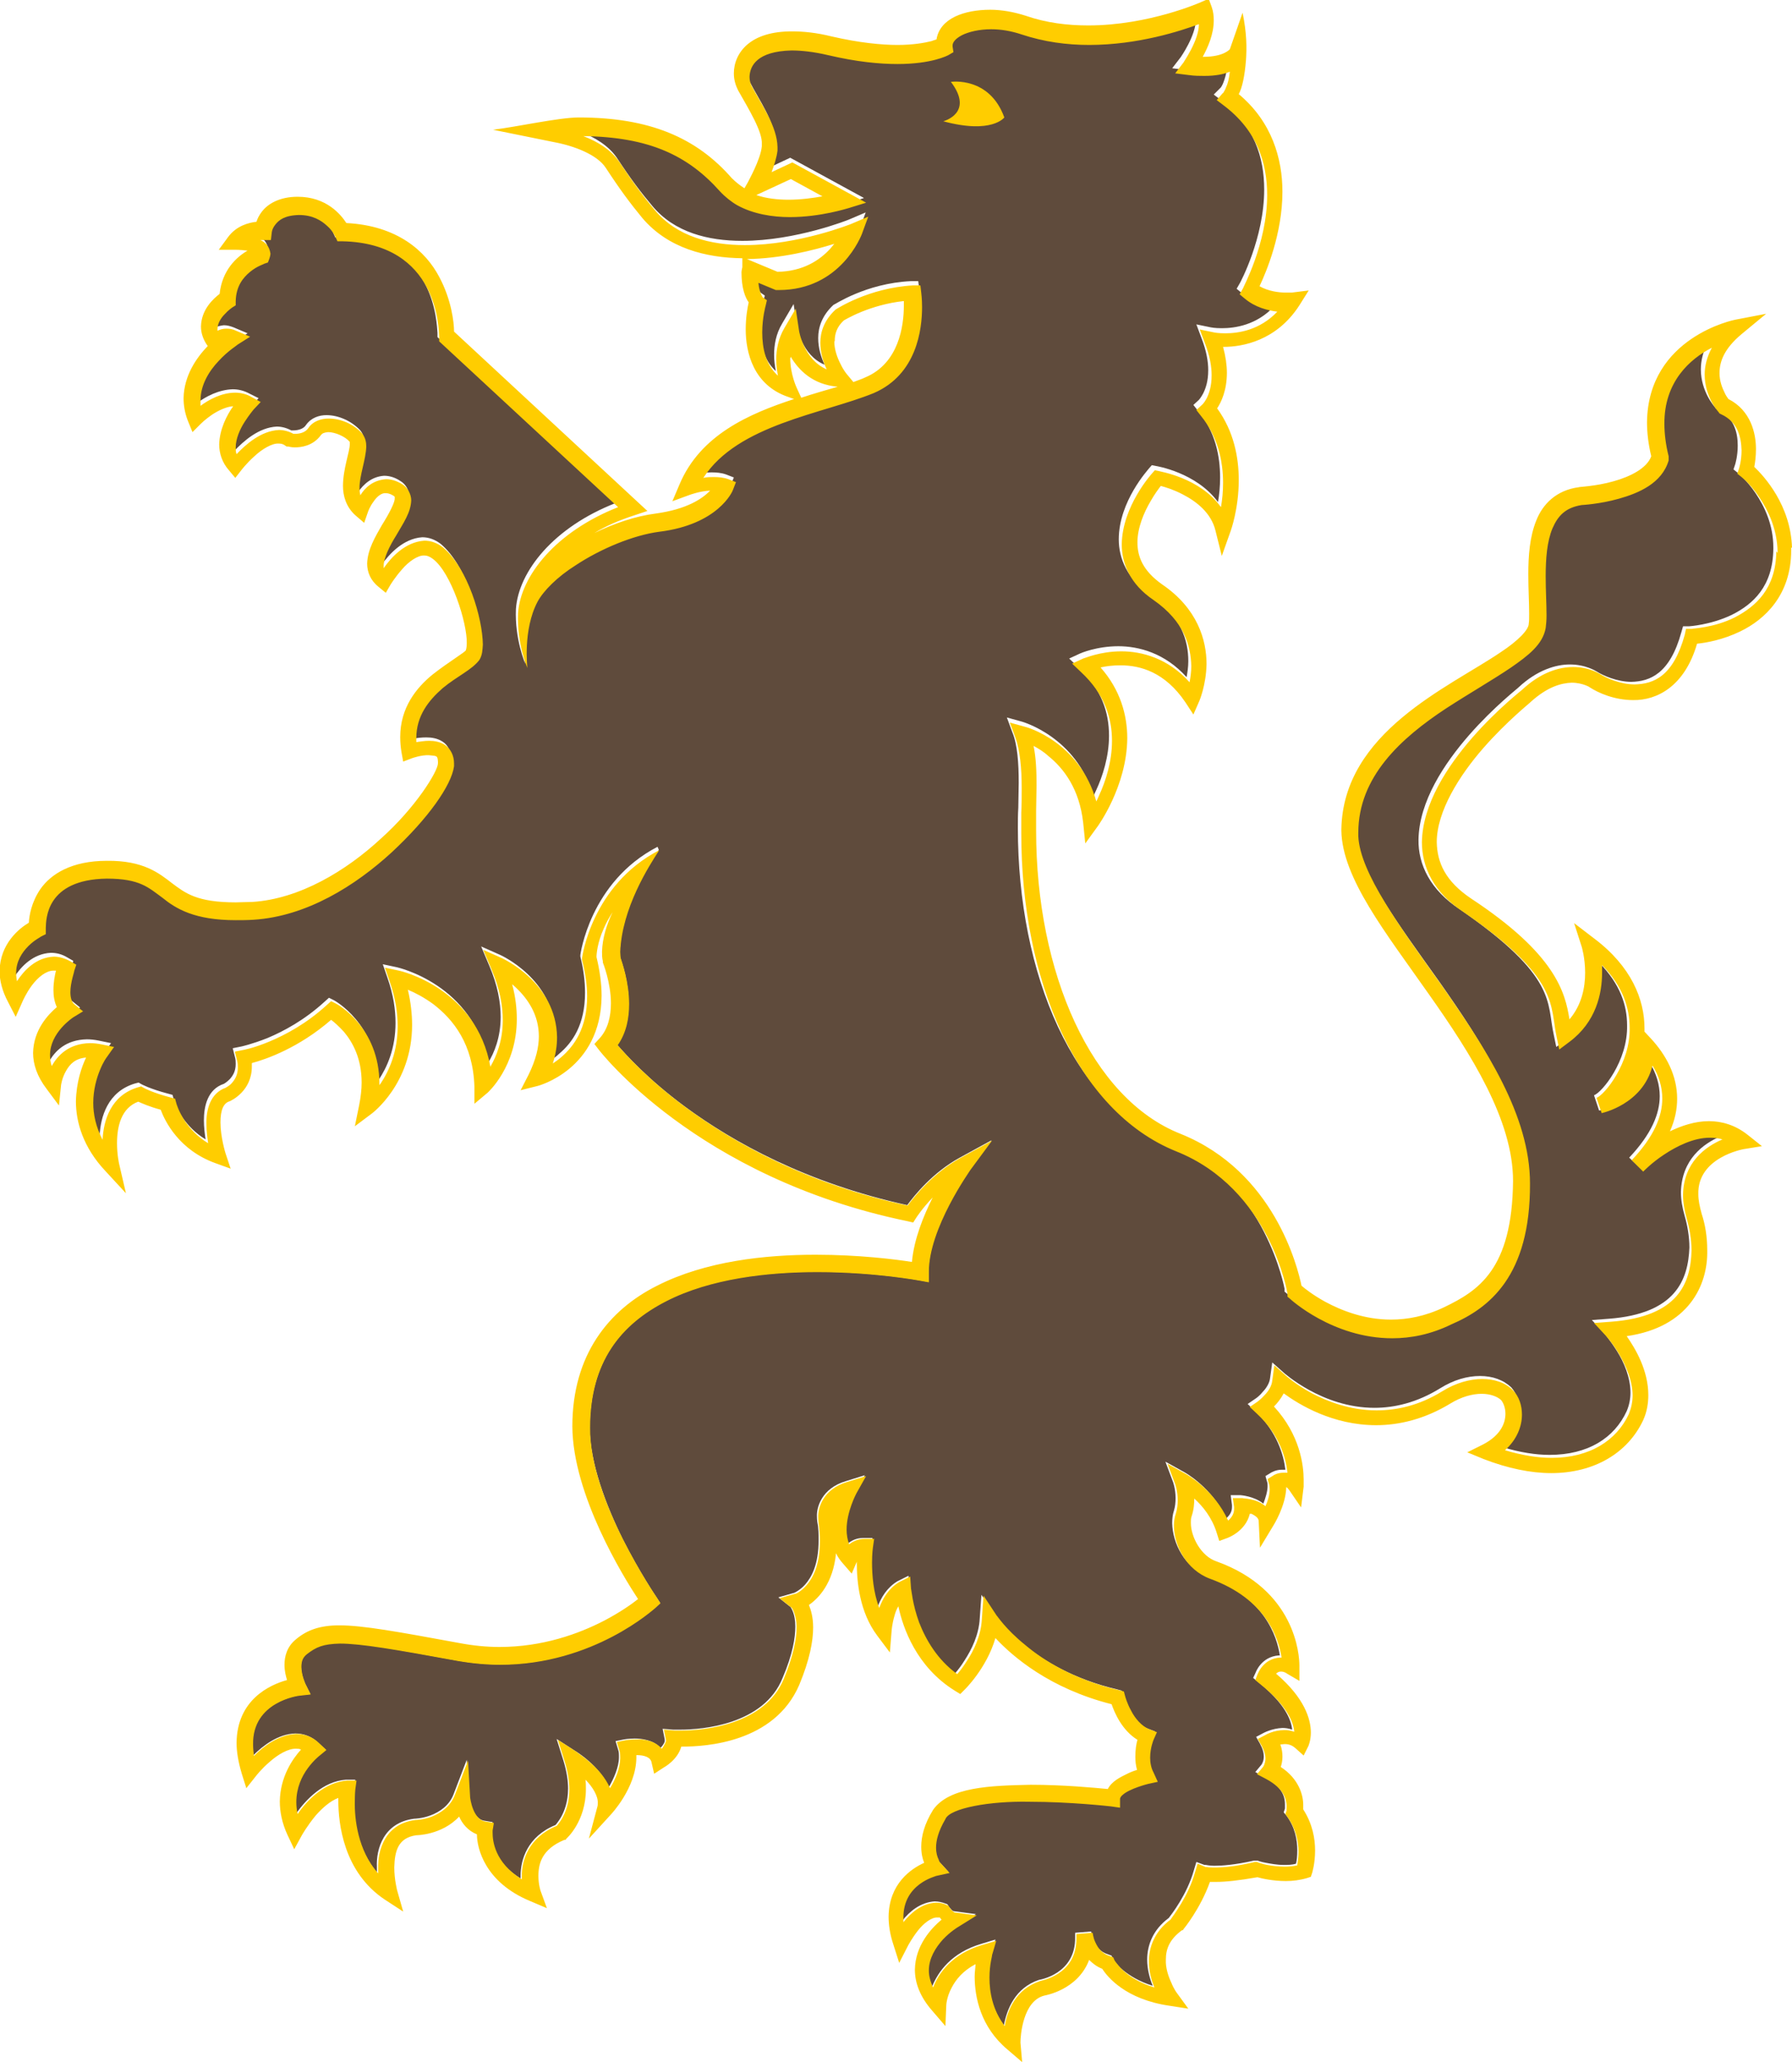 <?xml version="1.0" encoding="UTF-8"?><svg xmlns="http://www.w3.org/2000/svg" viewBox="0 0 42.27 48.63"><defs><style>.e{fill:#ffcd00;}.f{fill:#5f4b3c;}</style></defs><g id="a"/><g id="b"><g id="c"><g id="d"><path class="f" d="M15.54,20.04c-.24,.37-.88,1.36-.92,2.4,0,.05,0,.09,.01,.14,.03,.09,.2,.56,.2,1.09,0,.32-.06,.67-.27,.97,.2,.23,.72,.81,1.6,1.46,1.14,.84,2.87,1.8,5.24,2.32,.17-.23,.6-.77,1.24-1.12l.75-.41-.51,.69s-.99,1.37-.98,2.42v.23l-.22-.04s-.27-.05-.7-.1c-.43-.05-1.04-.1-1.71-.1-1.16,0-2.52,.15-3.57,.69-1.05,.54-1.78,1.42-1.79,2.98,0,.84,.39,1.85,.78,2.64,.4,.79,.79,1.36,.79,1.36l.09,.14-.12,.11s-1.45,1.34-3.66,1.34c-.32,0-.65-.03-1-.09-1.47-.27-2.29-.42-2.78-.41-.4,0-.56,.07-.78,.25-.1,.08-.13,.18-.13,.3,0,.2,.1,.41,.1,.41l.12,.24-.27,.03s-1.11,.14-1.09,1.15c0,.08,0,.17,.02,.26,.22-.22,.58-.5,.99-.51,.19,0,.39,.07,.55,.23l.16,.15-.18,.13s-.13,.1-.27,.29c-.14,.19-.27,.47-.27,.8,0,.09,0,.18,.03,.28,.23-.32,.63-.75,1.17-.79h.22l-.03,.21s-.01,.1-.01,.27c0,.41,.08,1.16,.55,1.7,0-.04,0-.08,0-.12-.02-.43,.16-1.05,.88-1.14,0,0,.18,0,.39-.08,.21-.08,.44-.23,.54-.5l.31-.81,.05,.87s.07,.54,.38,.57l.18,.03-.03,.18s0,.01,0,.05c0,.18,.04,.7,.69,1.1,0-.02,0-.05,0-.07,0-.37,.16-.92,.82-1.19l.02-.02s.07-.09,.11-.16c.08-.14,.17-.37,.17-.68,0-.18-.03-.4-.11-.66l-.16-.51,.45,.29s.57,.34,.78,.85c.12-.21,.24-.48,.24-.71,0-.07,0-.13-.02-.18l-.06-.2,.2-.04s.11-.02,.25-.02c.16,0,.44,.03,.61,.22,.07-.07,.11-.15,.1-.18v-.02l-.05-.25,.25,.02s.06,0,.17,0c.52,0,1.97-.12,2.41-1.22,.24-.56,.3-.95,.3-1.21,0-.3-.09-.42-.11-.46h0l-.29-.23,.35-.1s.02,0,.07-.03c.05-.03,.13-.08,.21-.17,.15-.17,.32-.47,.32-1.05,0-.13,0-.28-.03-.42,0,0-.01-.06-.01-.14-.01-.21,.11-.66,.68-.83l.45-.14-.23,.41s-.23,.43-.23,.85c0,.12,.02,.24,.06,.35,.09-.07,.2-.13,.36-.13h.22l-.03,.21s-.02,.13-.02,.35c0,.29,.04,.7,.17,1.07,.08-.22,.22-.46,.47-.61l.26-.13,.02,.29s.02,.35,.19,.79c.15,.41,.42,.88,.89,1.22,.06-.07,.14-.17,.22-.3,.17-.26,.34-.61,.36-.99l.04-.56,.31,.47s.2,.31,.67,.69c.46,.38,1.19,.83,2.22,1.07l.11,.03,.03,.11s.04,.16,.14,.34c.1,.18,.25,.37,.43,.44l.18,.07-.08,.18s-.08,.19-.08,.42c0,.12,.02,.24,.08,.35l.1,.21-.23,.05s-.43,.11-.59,.26c-.05,.05-.06,.08-.06,.09v.21l-.21-.02s-.95-.12-1.93-.12c-.92-.02-1.87,.15-1.98,.41-.18,.29-.22,.51-.22,.67,0,.13,.03,.22,.06,.28,.03,.06,.05,.08,.05,.08l.22,.24-.32,.07s-.78,.18-.77,.99c0,.03,0,.07,0,.1,.17-.22,.43-.44,.77-.46,.08,0,.17,.02,.25,.05l.05,.02,.03,.05s.02,.03,.05,.06c.03,.04,.06,.05,.06,.05l.53,.07-.45,.28s-.17,.11-.35,.29c-.17,.19-.34,.45-.33,.73,0,.12,.03,.25,.1,.4,.14-.34,.45-.79,1.16-1l.33-.1-.1,.34s-.06,.22-.06,.53c0,.34,.07,.76,.36,1.15,.07-.37,.26-.88,.83-1.07,0,0,.87-.13,.85-1.01,0-.03,0-.07,0-.1h0l.38-.03s0,.1,.06,.23c.06,.13,.15,.25,.34,.31l.08,.03,.03,.07s0,.02,.05,.07c.04,.05,.1,.13,.2,.21,.15,.12,.37,.26,.69,.36-.07-.17-.13-.39-.13-.62,0-.33,.13-.7,.51-.98,.06-.08,.43-.55,.59-1.12l.06-.2,.19,.07h.03s.1,.02,.2,.02c.18,0,.48-.02,.93-.12h.1s.07,.03,.19,.05c.11,.02,.26,.05,.42,.05,.1,0,.2,0,.29-.03,.02-.07,.03-.18,.03-.32,0-.24-.05-.54-.26-.82l-.06-.07,.03-.09s0-.03,0-.1c0-.15-.04-.41-.49-.65l-.21-.11,.15-.18s0,0,.02-.04c.02-.04,.03-.09,.03-.15,0-.08-.02-.17-.09-.3l-.09-.16,.17-.09s.2-.11,.45-.12c.07,0,.15,.01,.23,.04-.02-.22-.16-.61-.81-1.13l-.11-.09,.06-.13s.13-.37,.54-.4c.01,0,.02,0,.03,0-.07-.45-.36-1.38-1.69-1.86-.56-.21-.84-.79-.85-1.26,0-.1,.01-.2,.04-.29,.03-.1,.04-.2,.04-.3,0-.22-.06-.38-.06-.38l-.18-.48,.45,.25s.66,.36,.98,1.09c.08-.07,.14-.15,.14-.27,0-.02,0-.03,0-.05l-.03-.23h.23s.32,.02,.54,.2c.05-.13,.1-.29,.1-.41,0-.04,0-.08-.01-.1l-.04-.14,.13-.08s.11-.07,.25-.07c.03,0,.06,0,.09,0-.04-.34-.19-.89-.72-1.39l-.17-.16,.19-.13s.08-.05,.16-.15c.09-.09,.17-.22,.18-.34l.05-.36,.27,.24s.22,.2,.6,.41c.38,.21,.92,.42,1.54,.42,.47,0,1-.12,1.55-.46,.32-.2,.64-.29,.94-.29s.55,.09,.74,.27c.13,.15,.2,.35,.2,.57,0,.28-.12,.59-.4,.84,.4,.12,.77,.18,1.1,.18,.91,0,1.53-.4,1.82-1.03,.06-.14,.09-.29,.09-.44,0-.35-.15-.71-.32-.98s-.32-.44-.32-.44l-.27-.29,.4-.03c1.58-.12,1.87-.92,1.9-1.68,0-.27-.05-.53-.11-.74-.06-.21-.09-.39-.09-.57,.02-.77,.53-1.14,.93-1.31-.1-.03-.2-.04-.31-.04-.38,0-.78,.19-1.08,.4-.29,.2-.48,.39-.49,.4h0l-.27-.26h0c.53-.56,.72-1.04,.72-1.45,0-.27-.08-.53-.23-.78-.22,.91-1.19,1.12-1.2,1.12l-.12-.36c.19-.07,.8-.81,.78-1.65,0-.47-.16-.97-.66-1.48,0,.06,0,.12,0,.18,0,.49-.14,1.16-.77,1.63l-.24,.18-.06-.29c-.17-.75,.1-1.36-2.22-2.96-.69-.45-.98-1.05-.97-1.64,.03-1.8,2.37-3.58,2.36-3.59,.44-.41,.88-.54,1.21-.54,.38,0,.62,.16,.64,.17,.14,.09,.48,.24,.81,.24,.44-.01,.91-.19,1.18-1.17l.04-.14h.14s.51-.03,1.01-.27c.5-.25,.97-.67,.98-1.56v-.03c0-.53-.21-.97-.42-1.28-.21-.31-.42-.48-.42-.48l-.1-.08,.04-.12s.06-.19,.06-.44c0-.32-.09-.67-.48-.86l-.04-.02-.02-.03s-.33-.36-.33-.89c0-.2,.05-.41,.16-.63-.51,.27-1.13,.8-1.12,1.8,0,.23,.03,.48,.1,.76v.1c-.17,.54-.71,.77-1.17,.9-.46,.13-.88,.15-.88,.15-.37,.06-.55,.25-.68,.55-.13,.3-.16,.72-.16,1.13,0,.33,.02,.66,.02,.93,0,.11,0,.2-.01,.29-.06,.39-.41,.64-.83,.94-.43,.29-.98,.59-1.51,.95-1.08,.72-2.08,1.62-2.08,2.94v.08c.04,.88,1,2.16,1.99,3.55,1.01,1.44,2.05,3.02,2.06,4.63h0c.02,2.2-.97,2.94-1.85,3.33-.49,.23-.97,.33-1.4,.33-1.42,0-2.4-.92-2.41-.94l-.05-.04v-.07s-.11-.61-.49-1.35c-.38-.74-1.04-1.57-2.15-2.01-2.35-.95-3.65-4.07-3.65-7.5,0-.16,0-.32,.01-.48,0-.2,.01-.4,.01-.59,0-.46-.03-.9-.15-1.19l-.13-.35,.36,.1s1.29,.36,1.68,1.76c.02-.04,.04-.09,.06-.13,.16-.34,.31-.81,.31-1.3,0-.54-.17-1.1-.73-1.62l-.21-.2,.26-.12s.38-.17,.9-.17c.48,0,1.1,.16,1.61,.73,.02-.11,.04-.24,.04-.38,0-.47-.16-1.06-.89-1.56-.55-.37-.75-.86-.75-1.31,0-.9,.7-1.65,.71-1.67l.07-.08,.1,.02s.95,.15,1.46,.85c.03-.16,.05-.36,.05-.58,0-.5-.11-1.08-.52-1.57l-.11-.14,.13-.12s.04-.04,.1-.15c.06-.12,.12-.29,.12-.55,0-.2-.04-.45-.16-.76l-.12-.32,.34,.07s.09,.02,.26,.02c.31,0,.82-.07,1.24-.52-.23-.03-.52-.1-.77-.31l-.12-.1,.08-.14s.57-1.05,.57-2.2c0-.75-.23-1.52-1.02-2.11l-.17-.13,.15-.15,.02-.02s.04-.06,.06-.12c.03-.08,.07-.2,.09-.37-.14,.06-.34,.11-.6,.1-.11,0-.23,0-.37-.02l-.33-.04,.2-.26s.36-.51,.36-.9c-.43,.16-1.44,.49-2.59,.49-.52,0-1.06-.07-1.6-.24-.24-.08-.49-.12-.71-.12-.28,0-.53,.06-.69,.14-.17,.09-.22,.18-.22,.24,0,0,0,.02,0,.02l.03,.13-.12,.07s-.4,.21-1.2,.21c-.42,0-.96-.05-1.64-.21-.34-.08-.62-.11-.85-.11-.82,.02-.98,.35-.99,.62,0,.08,.02,.16,.05,.23,.23,.45,.6,.95,.61,1.44,0,.03,0,.05,0,.08-.02,.17-.08,.35-.14,.51l.49-.23,1.74,.95-.42,.14s-.65,.21-1.38,.21c-.4,0-.86-.07-1.25-.28-.14-.08-.29-.2-.41-.33-.75-.85-1.66-1.28-3.22-1.3,.33,.13,.65,.32,.85,.61,.34,.52,.57,.82,.84,1.14,.52,.62,1.31,.82,2.12,.82,1.27,0,2.51-.5,2.51-.5l.4-.17-.15,.41s-.49,1.31-1.96,1.32h-.07l-.4-.17c.02,.23,.09,.31,.1,.33h0l.1,.07-.03,.13s-.08,.28-.08,.63c0,.36,.08,.76,.37,1.02-.02-.11-.04-.24-.04-.38,0-.23,.04-.49,.19-.74l.27-.46,.08,.53s.11,.68,.65,.9c-.08-.17-.15-.39-.15-.63,0-.25,.09-.53,.36-.78,.02,0,.76-.51,1.83-.56h.17l.02,.16s.02,.14,.02,.34c0,.52-.12,1.6-1.14,2.03-1.2,.49-3.21,.74-4.02,2,.08-.01,.16-.02,.25-.02,.11,0,.23,.01,.34,.05l.18,.07-.07,.18s-.35,.83-1.74,1c-.61,.07-1.38,.39-1.97,.79-.43,.27-.76,.61-.9,.86-.35,.65-.24,1.56-.24,1.56,0,0-.25-.57-.22-1.29,.06-.88,.89-1.93,2.36-2.5l-4.21-3.91v-.1c-.02-.18-.03-2.21-2.29-2.25h-.12l-.05-.11s0-.02-.04-.07-.08-.11-.15-.18c-.14-.13-.34-.26-.67-.26-.34,0-.47,.12-.55,.22-.08,.1-.09,.19-.09,.2l-.02,.18h-.18s-.04-.01-.07-.01c.11,.04,.21,.13,.24,.32,0,.04,0,.08-.03,.13l-.03,.08-.09,.03s-.16,.05-.33,.19c-.17,.14-.33,.35-.34,.69v.1l-.09,.05s-.09,.06-.18,.16c-.1,.1-.17,.23-.17,.35,0,.02,0,.03,0,.05,.06-.02,.12-.04,.21-.05,.08,0,.15,.02,.23,.05l.33,.14-.3,.19s-.22,.14-.44,.38c-.22,.24-.43,.57-.43,.93,0,.04,0,.08,0,.13,.19-.14,.49-.3,.82-.31,.13,0,.26,.03,.39,.1l.22,.11-.17,.18s-.1,.11-.21,.29c-.11,.17-.21,.41-.21,.61,0,.06,0,.11,.02,.16,.21-.22,.57-.55,1-.57,.11,0,.23,.03,.34,.09,.01,0,.03,0,.05,0,.1,0,.24-.03,.3-.13,.12-.17,.31-.23,.48-.23,.29,0,.59,.14,.79,.35,.09,.1,.1,.21,.1,.31,0,.32-.17,.68-.16,.98,0,.06,0,.11,.02,.17,.12-.17,.31-.36,.61-.38,.13,0,.26,.04,.38,.12,.14,.08,.22,.24,.21,.38-.01,.29-.19,.54-.35,.82-.16,.27-.3,.55-.3,.72,0,.02,0,.04,0,.06,.18-.25,.51-.62,.96-.65,.15,0,.3,.05,.44,.16,.59,.5,.93,1.66,.94,2.29,0,.13,0,.24-.08,.36-.17,.24-.52,.37-.87,.67-.34,.28-.63,.64-.63,1.18,0,.03,0,.06,0,.09,.09-.02,.19-.03,.3-.03,.12,0,.26,.02,.38,.1,.13,.08,.21,.25,.21,.43,0,.02,0,.05,0,.07-.06,.45-.61,1.23-1.47,2.03-.85,.78-2.01,1.5-3.26,1.58-.15,0-.29,.01-.42,.01-.98,0-1.41-.27-1.73-.53-.33-.24-.52-.44-1.31-.45-1.45,.02-1.43,.96-1.46,1.16v.15l-.11,.06s-.14,.07-.29,.22c-.15,.15-.29,.36-.29,.64,0,.06,0,.12,.02,.19,.17-.26,.45-.56,.87-.58,.13,0,.26,.03,.39,.11l.14,.08-.05,.15s-.09,.27-.09,.5c0,.15,.04,.25,.09,.28l.21,.17-.23,.14s-.14,.09-.28,.25c-.14,.16-.27,.38-.27,.64,0,.08,.01,.17,.04,.26,.14-.26,.4-.53,.9-.54,.09,0,.18,.01,.28,.03l.29,.06-.17,.24s-.08,.11-.16,.3c-.08,.2-.16,.47-.16,.78,0,.27,.06,.56,.22,.87,.02-.45,.19-1.05,.84-1.24l.08-.02,.07,.04s.2,.11,.62,.22l.11,.03,.03,.11s.05,.19,.21,.43c.12,.17,.29,.36,.54,.51-.02-.13-.04-.29-.04-.45,0-.32,.08-.73,.47-.86,0,0,.06-.03,.14-.11,.07-.08,.14-.18,.14-.36,0-.05,0-.11-.02-.17l-.05-.2,.2-.04s.24-.05,.62-.2c.38-.16,.87-.42,1.35-.86l.1-.09,.12,.06s1.02,.55,1.02,1.89v.03l.03-.04c.2-.3,.4-.74,.4-1.35,0-.31-.05-.66-.19-1.06l-.11-.32,.33,.07s1.83,.4,2.15,2.28v-.02c.15-.24,.3-.61,.3-1.09,0-.34-.07-.74-.27-1.21l-.19-.45,.45,.2s1.28,.57,1.29,1.86c0,.19-.03,.4-.1,.62,.07-.04,.14-.09,.2-.15,.31-.26,.61-.68,.61-1.44,0-.25-.03-.53-.11-.85v-.04s.22-1.72,1.82-2.55"/><g><path class="e" d="M42.27,12.92c-.03-1.01-.66-1.69-.89-1.91,.02-.1,.04-.25,.04-.42,0-.37-.12-.91-.65-1.18-.02-.03-.06-.08-.09-.15-.06-.12-.12-.28-.12-.46,0-.26,.1-.57,.52-.92l.58-.48-.73,.14s-2.06,.4-2.08,2.42c0,.24,.03,.51,.1,.8-.1,.28-.49,.48-.89,.59-.42,.12-.82,.13-.82,.14-.53,.07-.85,.4-1,.78-.16,.39-.19,.85-.19,1.27,0,.35,.02,.68,.02,.93,0,.1,0,.18-.01,.24,0,.14-.25,.4-.66,.67-1.22,.83-3.72,1.88-3.76,4.18,0,.02,0,.03,0,.03,.02,1.12,1.05,2.41,2.06,3.85,1.01,1.43,1.99,2.98,1.99,4.41h0c-.02,2.09-.82,2.59-1.63,2.98-.44,.21-.86,.29-1.25,.29-.62,0-1.16-.21-1.55-.42-.29-.16-.48-.31-.56-.38-.09-.43-.64-2.69-2.85-3.58-2.11-.83-3.41-3.8-3.41-7.15,0-.16,0-.31,0-.47,0-.2,.01-.4,.01-.6,0-.32-.01-.64-.07-.93,.11,.06,.23,.13,.35,.24,.36,.29,.73,.77,.82,1.57l.05,.49,.29-.4s.69-.94,.7-2.08c0-.54-.16-1.14-.63-1.67,.13-.03,.29-.05,.47-.05,.47,0,1.05,.16,1.53,.87l.19,.29,.14-.32s.16-.37,.17-.87c0-.56-.21-1.31-1.05-1.88-.45-.32-.58-.65-.58-.99,0-.34,.15-.7,.31-.97,.09-.16,.18-.28,.24-.36,.12,.03,.31,.09,.52,.2,.33,.17,.67,.44,.77,.85l.15,.6,.21-.59s.19-.52,.19-1.2c0-.52-.11-1.14-.51-1.69,.1-.15,.23-.43,.23-.84,0-.18-.03-.39-.09-.61h.02c.43,0,1.24-.14,1.78-.98l.22-.35-.4,.05s-.05,0-.14,0c-.16,0-.41-.03-.62-.15,.16-.34,.54-1.24,.54-2.23,0-.78-.25-1.65-1.03-2.3,.08-.15,.14-.42,.17-.8,.02-.29,.02-.64-.08-1.12l-.3,.86h0s-.14,.18-.62,.18h-.02c.12-.22,.26-.53,.26-.86,0-.1-.01-.21-.05-.32l-.07-.19-.18,.08s-1.23,.55-2.66,.55c-.49,0-.99-.06-1.48-.23-.28-.09-.57-.14-.83-.14-.61,0-1.19,.2-1.27,.7-.03,.01-.07,.02-.12,.04-.16,.04-.43,.09-.8,.09s-.9-.05-1.55-.2c-.36-.09-.67-.12-.94-.12-.47,0-.81,.11-1.04,.3-.23,.19-.33,.45-.33,.69,0,.15,.04,.28,.1,.4,.26,.46,.58,.98,.56,1.27,0,.02,0,.03,0,.05-.03,.32-.33,.84-.33,.85l-.08,.14c-.11-.07-.21-.15-.3-.24-.83-.95-1.93-1.43-3.61-1.43-.46,0-1.45,.22-2.02,.29,0,0,.93,.19,1.43,.29,.49,.09,1.03,.3,1.23,.61,.34,.52,.58,.84,.86,1.18,.61,.72,1.51,.94,2.36,.95v.21s-.02,.09-.02,.12c0,.38,.09,.6,.17,.71-.03,.13-.07,.36-.07,.64,0,.54,.18,1.31,1,1.59l.14,.05c-1.07,.35-2.21,.85-2.7,2.01l-.17,.4,.41-.15s.24-.09,.48-.1c-.18,.19-.55,.44-1.28,.54-.47,.06-.98,.23-1.45,.46,.26-.16,.58-.3,.95-.42l.3-.1-4.56-4.23c0-.21-.06-.75-.35-1.29-.32-.61-.99-1.21-2.19-1.27-.13-.2-.47-.62-1.15-.62-.43,0-.71,.17-.85,.36-.06,.08-.1,.16-.12,.23-.18,.02-.47,.09-.67,.36l-.22,.3h.38s.15,0,.29,.02h.01c-.26,.15-.6,.46-.66,1.02-.14,.11-.43,.36-.44,.77,0,.15,.05,.31,.16,.46-.27,.28-.56,.7-.57,1.23,0,.17,.03,.35,.1,.53l.11,.27,.2-.2s.1-.1,.26-.21c.15-.1,.34-.19,.5-.2-.15,.21-.32,.54-.33,.9,0,.21,.07,.43,.23,.61l.15,.18,.14-.18s.12-.16,.31-.33c.18-.17,.42-.31,.57-.3,.06,0,.11,.01,.16,.05l.03,.02h.04s.07,.02,.15,.02c.15,0,.43-.03,.62-.29,.03-.04,.07-.06,.17-.07,.16,0,.4,.1,.51,.23,0,0,0,0,0,.06,0,.17-.16,.58-.16,.98,0,.23,.07,.49,.29,.69l.21,.18,.09-.26s.04-.12,.13-.24c.08-.12,.19-.21,.29-.2,.04,0,.1,.01,.18,.06,.04,.03,.03,.02,.03,.06,.01,.09-.13,.36-.3,.63-.16,.28-.34,.58-.35,.91,0,.2,.08,.4,.27,.55l.17,.14,.11-.19s.11-.18,.27-.36c.16-.19,.38-.34,.53-.33,.06,0,.12,.02,.2,.08,.43,.32,.81,1.5,.8,1.99,0,.1-.02,.16-.02,.16,0,.04-.41,.28-.79,.58-.38,.31-.76,.78-.76,1.47,0,.12,.01,.24,.03,.36l.04,.22,.21-.08s.22-.08,.4-.07c.18,.02,.2,0,.21,.15v.04c0,.19-.53,1.05-1.35,1.78-.81,.75-1.91,1.42-3.03,1.49-.14,0-.28,.01-.39,.01-.92,0-1.19-.22-1.5-.45-.31-.24-.68-.54-1.54-.53-.83,0-1.32,.31-1.57,.67-.21,.31-.26,.62-.27,.79-.22,.13-.68,.49-.69,1.14,0,.22,.06,.47,.2,.73l.18,.35,.16-.36s.08-.19,.22-.38c.15-.2,.34-.35,.51-.35,.02,0,.04,0,.06,0-.03,.12-.06,.28-.06,.46,0,.13,.02,.27,.08,.4-.21,.18-.55,.54-.56,1.08,0,.26,.09,.55,.32,.85l.29,.39,.05-.48s.02-.17,.12-.34c.09-.16,.22-.29,.47-.31-.11,.23-.23,.59-.24,1.03,0,.49,.17,1.09,.7,1.65l.48,.52-.16-.69s-.05-.21-.05-.49c0-.4,.1-.83,.5-.98,.09,.04,.27,.12,.53,.19,.1,.27,.43,.95,1.29,1.26l.36,.13-.12-.36s-.12-.38-.12-.73c0-.29,.07-.46,.22-.5,.04-.02,.52-.24,.52-.82,0-.03,0-.05,0-.08,.34-.09,1.11-.36,1.87-1.02,.08,.06,.18,.15,.3,.28,.21,.25,.42,.63,.42,1.2,0,.16-.02,.34-.06,.54l-.1,.49,.4-.3s.95-.7,.95-2.09c0-.25-.03-.53-.1-.83,.17,.07,.38,.18,.6,.34,.47,.36,.94,.94,.97,1.95v.4l.31-.26s.69-.61,.69-1.74c0-.25-.03-.52-.11-.82,.03,.03,.07,.06,.1,.09,.27,.26,.53,.63,.53,1.14,0,.26-.07,.55-.24,.9l-.19,.37,.4-.1s1.5-.38,1.51-2.13c0-.27-.04-.58-.12-.91,0-.07,.02-.34,.17-.67,.05-.12,.12-.25,.21-.39-.14,.29-.24,.61-.25,.93,0,.08,0,.15,.02,.23v.03s.19,.47,.19,.96c0,.31-.07,.62-.28,.84l-.11,.12,.1,.13s2.29,3.02,7.29,4.05l.13,.03,.07-.11s.14-.22,.39-.48c-.22,.44-.44,.98-.49,1.52-.38-.06-1.25-.17-2.27-.17-1.19,0-2.6,.15-3.74,.73-1.14,.57-2,1.63-2,3.32,.01,1.61,1.2,3.54,1.55,4.07-.15,.12-.42,.31-.8,.51-.6,.31-1.45,.62-2.47,.62-.3,0-.61-.03-.93-.09-1.47-.27-2.29-.42-2.85-.42-.45,0-.76,.11-1.02,.33-.21,.17-.27,.4-.27,.6,0,.14,.03,.26,.06,.36-.4,.11-1.18,.46-1.19,1.48,0,.21,.04,.45,.12,.72l.11,.35,.23-.29s.13-.17,.32-.33c.19-.17,.44-.32,.63-.31,.04,0,.07,0,.11,.02-.2,.22-.49,.64-.5,1.22,0,.24,.05,.51,.18,.79l.16,.34,.18-.33s.13-.23,.33-.47c.15-.17,.34-.34,.53-.41,0,.02,0,.04,0,.06,0,.54,.12,1.69,1.1,2.34l.43,.28-.14-.49s-.07-.26-.07-.55c.01-.39,.09-.7,.52-.76,0,0,.6,0,1.01-.44,.07,.16,.2,.33,.42,.42,0,.33,.19,1.13,1.25,1.57l.4,.17-.15-.41s-.05-.15-.05-.35c0-.29,.08-.63,.61-.85h.03l.02-.03s.46-.4,.46-1.17c0-.07,0-.14-.01-.22,.17,.17,.3,.39,.29,.55,0,.03,0,.06-.01,.09l-.2,.75,.52-.57s.59-.62,.6-1.33c0-.02,0-.04,0-.07,.19,0,.34,.05,.36,.18l.06,.26,.23-.15s.32-.17,.41-.49h.02c.55,0,2.17-.09,2.76-1.45,.25-.6,.33-1.04,.33-1.36,0-.24-.05-.41-.1-.53,.23-.16,.57-.51,.64-1.22,.04,.09,.1,.17,.17,.25l.2,.23,.12-.28v.02c0,.44,.06,1.16,.48,1.72l.3,.4,.04-.5s.01-.17,.07-.37c.02-.08,.05-.15,.09-.22,.11,.52,.43,1.43,1.33,1.99l.13,.08,.1-.1s.52-.5,.73-1.22c.41,.44,1.28,1.19,2.74,1.56,.07,.2,.24,.61,.61,.84-.03,.1-.05,.24-.05,.4,0,.1,.01,.2,.04,.31-.07,.02-.15,.05-.23,.09-.16,.08-.36,.17-.46,.36-.31-.03-1.05-.1-1.82-.1-.95,.02-1.92,.05-2.3,.59-.21,.34-.28,.63-.28,.87,0,.16,.03,.29,.07,.38-.31,.14-.83,.49-.84,1.27,0,.19,.03,.41,.11,.65l.14,.44,.21-.41s.09-.17,.23-.35c.14-.18,.33-.32,.46-.31,.02,0,.04,0,.06,0,.01,.02,.02,.03,.04,.05-.25,.21-.62,.61-.63,1.18,0,.31,.12,.64,.41,.97l.31,.36,.02-.48s0-.19,.13-.43c.1-.19,.26-.39,.56-.55,0,.08-.02,.18-.02,.29,0,.49,.14,1.19,.77,1.72l.35,.3-.04-.46h0c0-.17,.06-.99,.57-1.11-.01,0,.78-.12,1.05-.84,.08,.08,.18,.16,.31,.21,.12,.19,.55,.72,1.58,.87l.45,.07-.27-.37s-.07-.09-.13-.24c-.07-.15-.14-.35-.13-.55,0-.24,.08-.47,.38-.69h.02l.02-.03s.39-.47,.62-1.11c.05,0,.1,0,.16,0,.2,0,.51-.03,.96-.11,.1,.03,.37,.09,.67,.09,.16,0,.33-.02,.5-.07l.09-.03,.03-.09s.07-.22,.07-.53c0-.28-.06-.63-.28-.97,0-.03,0-.07,0-.11,0-.22-.1-.61-.53-.89,.02-.06,.04-.14,.04-.24,0-.09-.01-.18-.05-.29,.03,0,.07-.01,.1-.01,.09,0,.17,.02,.26,.1l.19,.17,.11-.22s.06-.13,.06-.32c0-.32-.15-.82-.82-1.39,.03-.03,.07-.05,.11-.05,.03,0,.08,0,.15,.05l.29,.17v-.36c0-.25-.09-1.79-1.96-2.46-.36-.12-.6-.58-.6-.9,0-.07,0-.12,.02-.17,.05-.15,.06-.29,.06-.41h0c.2,.18,.42,.45,.53,.81l.06,.19,.19-.07s.43-.15,.53-.57h.04c.12,.06,.17,.11,.17,.18l.03,.62,.32-.53s.29-.46,.3-.9c.02,.01,.04,.03,.07,.07l.28,.41,.06-.49s0-.07,0-.17c0-.32-.08-1.05-.7-1.72,.08-.08,.16-.18,.23-.31,.37,.27,1.16,.75,2.18,.75,.54,0,1.14-.14,1.75-.51,.26-.16,.52-.23,.74-.23,.21,0,.38,.07,.46,.15,.05,.06,.1,.18,.1,.32,0,.23-.12,.51-.52,.72l-.38,.19,.39,.16c.57,.22,1.11,.33,1.59,.33,1.02,0,1.81-.48,2.17-1.25,.09-.2,.12-.4,.12-.59,0-.58-.3-1.09-.51-1.39,1.46-.21,1.92-1.2,1.9-2.03,0-.32-.05-.61-.13-.85-.05-.18-.08-.33-.08-.46-.03-.88,1.07-1.07,1.07-1.07l.43-.07-.34-.27c-.29-.23-.61-.32-.91-.32-.33,0-.65,.11-.92,.24,.12-.27,.17-.52,.17-.77,0-.55-.26-1.03-.62-1.42l-.15-.16s0-.06,0-.08c0-.68-.31-1.46-1.19-2.12l-.47-.36,.18,.56s.08,.26,.08,.61c0,.35-.08,.76-.37,1.1-.1-.64-.33-1.54-2.32-2.85-.61-.41-.8-.85-.81-1.33,0-.73,.54-1.58,1.1-2.22,.56-.64,1.12-1.08,1.12-1.09,.4-.36,.72-.44,.96-.45,.14,0,.25,.03,.33,.06,.08,.03,.1,.05,.1,.05,.2,.13,.58,.3,1.02,.3,.57,.01,1.22-.33,1.51-1.33,.21-.02,.61-.09,1.02-.29,.58-.28,1.2-.86,1.2-1.91h0v-.07h0ZM18.65,4.22l.75,.41c-.22,.04-.51,.08-.8,.08-.26,0-.53-.03-.76-.11l.82-.38Zm-1.04,1.89c.81-.01,1.59-.21,2.07-.36-.03,.04-.07,.08-.1,.12-.25,.27-.64,.53-1.24,.54l-.72-.3Zm1.04,2.32v-.02c.19,.32,.52,.66,1.11,.71-.27,.08-.56,.16-.86,.26l-.11-.24s-.15-.32-.15-.69Zm1.04-.39c0-.17,.05-.33,.21-.48,0,0,.16-.1,.43-.21,.25-.1,.6-.21,.99-.25,0,.03,0,.07,0,.11,0,.48-.12,1.36-.91,1.69-.08,.04-.18,.07-.28,.11l-.15-.18s-.08-.09-.15-.24c-.08-.15-.15-.35-.15-.53Zm22.21,4.96c-.01,.88-.48,1.3-.98,1.56-.5,.25-1.01,.26-1.01,.27h-.14l-.03,.14c-.27,.98-.73,1.16-1.18,1.17-.34,0-.67-.15-.81-.24-.02-.01-.26-.17-.64-.17-.33,0-.76,.12-1.21,.54,0,.01-2.33,1.79-2.36,3.59,0,.59,.28,1.19,.97,1.64,2.31,1.59,2.04,2.21,2.21,2.96l.06,.29,.24-.18c.63-.47,.77-1.14,.77-1.63,0-.06,0-.12,0-.18,.49,.5,.65,1.01,.65,1.48,.02,.83-.59,1.58-.78,1.65l.12,.36s.97-.2,1.2-1.12c.15,.24,.23,.5,.23,.78,0,.41-.19,.89-.72,1.45h0l.27,.27s.2-.21,.49-.4c.3-.2,.7-.4,1.08-.4,.1,0,.2,.01,.3,.04-.4,.17-.92,.54-.93,1.31,0,.17,.03,.36,.09,.57,.06,.21,.11,.47,.11,.74-.02,.77-.31,1.56-1.9,1.68l-.4,.03,.27,.29s.16,.17,.32,.44c.16,.27,.32,.63,.32,.98,0,.15-.03,.29-.09,.44-.29,.62-.92,1.03-1.82,1.03-.33,0-.7-.06-1.1-.18,.28-.25,.4-.56,.4-.84,0-.22-.07-.43-.21-.57-.18-.19-.45-.27-.73-.27s-.62,.09-.94,.29c-.55,.34-1.08,.45-1.55,.45-.62,0-1.16-.21-1.54-.41-.38-.21-.6-.41-.6-.41l-.27-.24-.05,.36c-.01,.12-.09,.25-.18,.34-.08,.09-.16,.15-.16,.15l-.19,.13,.17,.16c.53,.49,.68,1.04,.72,1.39-.03,0-.06,0-.09,0-.15,0-.24,.06-.25,.07l-.13,.08,.04,.14s.01,.06,.01,.1c0,.12-.04,.27-.1,.4-.22-.19-.54-.18-.54-.19h-.23l.03,.21s0,.03,0,.05c0,.11-.06,.2-.14,.27-.33-.73-.97-1.08-.98-1.09l-.45-.25,.18,.48s.06,.16,.06,.38c0,.09-.01,.2-.04,.3-.03,.09-.05,.19-.05,.29,0,.47,.29,1.05,.85,1.26,1.33,.48,1.62,1.41,1.69,1.86h-.03c-.41,.02-.53,.39-.54,.4l-.05,.13,.11,.09c.65,.52,.79,.91,.81,1.13-.08-.03-.16-.04-.23-.04-.26,0-.44,.11-.46,.12l-.17,.09,.09,.16c.07,.13,.09,.23,.09,.3,0,.07-.02,.12-.03,.15-.02,.03-.02,.04-.02,.04l-.15,.18,.21,.11c.45,.24,.48,.5,.49,.64,0,.07-.01,.1,0,.1l-.03,.09,.05,.07c.2,.28,.26,.58,.26,.82,0,.14-.02,.24-.03,.32-.09,.02-.19,.03-.29,.03-.16,0-.31-.02-.42-.04-.11-.02-.18-.05-.19-.05l-.05-.02h-.05c-.46,.11-.75,.13-.93,.13-.1,0-.16,0-.2-.01h-.03l-.19-.08-.06,.2c-.16,.57-.52,1.03-.58,1.12-.38,.28-.51,.66-.51,.98,0,.24,.06,.45,.13,.62-.33-.1-.55-.24-.69-.36-.1-.08-.16-.16-.2-.21-.04-.05-.05-.07-.05-.07l-.03-.07-.08-.03c-.19-.06-.28-.19-.34-.32-.06-.12-.06-.23-.07-.23l-.38,.03h0s0,.07,0,.1c.01,.88-.86,1-.86,1.01-.57,.19-.77,.69-.83,1.06-.29-.38-.36-.81-.36-1.14,0-.32,.07-.53,.06-.53l.1-.34-.34,.1c-.7,.21-1.02,.66-1.15,1-.07-.15-.1-.28-.1-.4,0-.29,.16-.54,.33-.73,.18-.19,.35-.29,.35-.29l.45-.28-.53-.07s-.03-.02-.06-.05c-.03-.03-.05-.06-.05-.06l-.03-.05-.05-.02c-.08-.04-.17-.05-.25-.05-.34,.02-.59,.25-.76,.46,0-.04,0-.07,0-.1-.01-.81,.77-.98,.77-.99l.32-.07-.22-.24s-.02-.01-.04-.08c-.03-.06-.06-.15-.06-.28,0-.16,.05-.38,.22-.67,.1-.26,1.06-.43,1.98-.41,.98,0,1.93,.11,1.93,.11l.21,.03v-.21s0-.04,.06-.09c.16-.15,.6-.26,.6-.26l.23-.05-.1-.22c-.06-.11-.08-.24-.08-.35,0-.23,.08-.42,.08-.42l.08-.18-.18-.07c-.18-.07-.34-.26-.43-.44-.1-.18-.14-.34-.14-.34l-.03-.11-.11-.03c-1.03-.24-1.76-.68-2.22-1.07-.47-.38-.66-.69-.67-.69l-.31-.47-.04,.56c-.02,.38-.19,.74-.36,.99-.08,.13-.16,.23-.22,.3-.47-.34-.74-.81-.9-1.22-.16-.44-.18-.78-.19-.79l-.02-.29-.26,.13c-.25,.15-.39,.39-.47,.61-.14-.37-.17-.78-.17-1.07,0-.21,.02-.35,.02-.35l.03-.21h-.22c-.16,0-.28,.06-.37,.13-.04-.11-.06-.23-.06-.35,0-.42,.23-.85,.23-.85l.23-.41-.45,.14c-.57,.17-.69,.62-.68,.83,0,.08,.01,.13,.01,.14,.02,.14,.03,.29,.03,.42,0,.58-.17,.88-.32,1.05-.08,.09-.15,.14-.2,.17-.05,.03-.08,.03-.08,.03l-.35,.1,.29,.23h0s.11,.16,.11,.46c0,.26-.07,.65-.3,1.21-.45,1.09-1.89,1.22-2.41,1.22-.11,0-.17,0-.17,0l-.25-.02,.05,.25v.02s-.04,.11-.1,.18c-.17-.2-.45-.23-.61-.22-.14,0-.24,.02-.25,.02l-.2,.04,.06,.2c.02,.06,.02,.12,.02,.18,0,.23-.11,.5-.24,.71-.22-.51-.78-.83-.78-.85l-.45-.29,.16,.51c.08,.26,.11,.48,.11,.66,0,.32-.09,.54-.17,.68-.04,.07-.08,.12-.11,.16l-.02,.02c-.66,.27-.83,.82-.82,1.19,0,.02,0,.05,0,.07-.65-.4-.69-.92-.69-1.1,0-.04,0-.05,0-.05l.03-.18-.18-.03c-.32-.03-.38-.57-.38-.57l-.05-.87-.31,.81c-.11,.28-.33,.42-.54,.51-.21,.08-.39,.08-.39,.08-.72,.09-.89,.71-.88,1.14,0,.04,0,.08,0,.12-.48-.54-.56-1.29-.55-1.7,0-.17,.01-.27,.01-.27l.03-.22h-.22c-.54,.04-.95,.47-1.17,.79-.02-.1-.03-.19-.03-.28,0-.34,.13-.61,.27-.8,.14-.19,.27-.29,.27-.29l.17-.14-.16-.15c-.16-.16-.36-.23-.55-.23-.42,.02-.77,.29-1,.52-.01-.1-.02-.18-.02-.27-.02-1.02,1.09-1.15,1.09-1.15l.27-.03-.12-.24s-.1-.21-.1-.41c0-.13,.03-.22,.13-.3,.22-.17,.38-.24,.78-.25,.49,0,1.31,.14,2.78,.41,.35,.06,.68,.09,1,.09,2.21,0,3.64-1.33,3.66-1.34l.12-.11-.09-.14s-.39-.57-.79-1.36c-.4-.79-.79-1.8-.78-2.64,0-1.57,.74-2.44,1.79-2.98,1.05-.54,2.41-.69,3.57-.69,.67,0,1.28,.05,1.71,.1,.43,.05,.7,.1,.7,.1l.22,.04v-.23c-.01-1.04,.98-2.41,.98-2.42l.51-.69-.75,.41c-.63,.35-1.07,.89-1.24,1.12-2.38-.51-4.1-1.48-5.24-2.32-.88-.65-1.4-1.23-1.6-1.46,.21-.3,.27-.65,.27-.97,0-.53-.17-.99-.2-1.09,0-.04-.01-.09-.01-.14,.04-1.04,.68-2.03,.92-2.4-1.6,.83-1.82,2.53-1.82,2.55v.04c.08,.32,.12,.6,.12,.85,0,.76-.31,1.18-.61,1.44-.07,.06-.14,.11-.2,.15,.07-.22,.1-.42,.1-.62-.02-1.29-1.28-1.85-1.29-1.86l-.45-.2,.19,.45c.2,.47,.27,.86,.27,1.21,0,.48-.15,.85-.29,1.09v.02c-.33-1.88-2.15-2.28-2.16-2.28l-.33-.07,.11,.32c.14,.4,.19,.75,.19,1.06,0,.6-.2,1.05-.4,1.35-.01,.01-.02,.03-.03,.04v-.03c0-1.34-1-1.88-1.02-1.89l-.12-.06-.1,.09c-.48,.44-.97,.7-1.35,.86-.38,.16-.62,.2-.62,.2l-.2,.04,.05,.2c.02,.07,.02,.12,.02,.18,0,.17-.07,.28-.14,.36-.07,.08-.14,.1-.14,.11-.38,.13-.47,.54-.46,.86,0,.16,.02,.31,.04,.45-.25-.15-.42-.34-.54-.51-.16-.24-.21-.43-.21-.43l-.03-.11-.11-.03c-.42-.11-.62-.22-.62-.22l-.07-.04-.07,.02c-.65,.19-.82,.79-.84,1.24-.16-.31-.22-.6-.22-.87,0-.31,.08-.59,.16-.78,.08-.2,.16-.3,.16-.3l.17-.24-.29-.06c-.1-.02-.19-.03-.28-.03-.5,.01-.76,.29-.9,.54-.03-.09-.04-.18-.04-.26,0-.26,.13-.48,.27-.64,.14-.16,.28-.25,.28-.25l.23-.14-.21-.17c-.05-.04-.09-.14-.09-.28,0-.23,.1-.5,.09-.5l.05-.15-.14-.08c-.13-.07-.26-.11-.39-.11-.42,.02-.7,.32-.87,.58-.01-.07-.02-.13-.02-.19,0-.28,.14-.49,.29-.64,.15-.15,.29-.21,.29-.22l.12-.06v-.15c.01-.2,0-1.14,1.44-1.16,.78,0,.98,.21,1.31,.45,.32,.26,.76,.53,1.73,.53,.13,0,.27,0,.42-.01,1.26-.08,2.41-.81,3.26-1.59,.86-.8,1.41-1.58,1.47-2.03,0-.03,0-.05,0-.07,0-.18-.08-.34-.21-.43-.12-.08-.26-.1-.38-.1-.11,0-.21,.02-.3,.03,0-.03,0-.06,0-.09,0-.53,.29-.89,.62-1.18,.35-.29,.69-.43,.87-.67,.07-.12,.07-.23,.08-.36-.01-.63-.35-1.79-.94-2.29-.14-.11-.29-.16-.44-.16-.45,.03-.78,.39-.96,.65,0-.02,0-.04,0-.06,0-.17,.13-.45,.3-.72,.16-.28,.34-.53,.35-.82,0-.14-.08-.3-.21-.38-.13-.08-.26-.12-.38-.12-.31,.02-.5,.2-.61,.38-.01-.05-.02-.1-.02-.17,0-.3,.15-.67,.16-.98,0-.1-.02-.21-.1-.31-.2-.22-.5-.35-.79-.35-.17,0-.37,.06-.48,.23-.07,.1-.2,.13-.3,.13-.02,0-.04,0-.05,0-.11-.06-.23-.09-.34-.09-.43,.02-.79,.35-1,.57-.02-.05-.02-.11-.02-.16,0-.2,.1-.43,.21-.6,.11-.17,.21-.29,.21-.29l.17-.18-.22-.12c-.12-.07-.26-.1-.38-.1-.33,0-.63,.17-.82,.31,0-.04,0-.09,0-.13,0-.36,.2-.69,.43-.93,.22-.24,.44-.37,.44-.38l.3-.19-.33-.14c-.08-.04-.16-.05-.23-.05-.08,0-.15,.02-.21,.05,0-.01,0-.03,0-.04,0-.12,.07-.25,.17-.35,.09-.1,.18-.16,.18-.16l.08-.05v-.1c.01-.35,.17-.55,.34-.69,.17-.14,.33-.18,.33-.19l.09-.03,.03-.08s.03-.08,.03-.13c-.03-.19-.13-.27-.24-.32,.03,0,.05,0,.07,0h.18l.02-.17s0-.09,.09-.2c.08-.1,.21-.21,.55-.22,.33,0,.53,.13,.67,.26,.07,.06,.12,.13,.15,.18,.03,.05,.04,.07,.04,.07l.05,.11h.12c2.26,.05,2.27,2.07,2.28,2.26v.1l4.22,3.91c-1.47,.58-2.3,1.62-2.36,2.5-.03,.73,.22,1.29,.22,1.29,0,0-.11-.9,.24-1.56,.14-.26,.47-.59,.9-.86,.59-.39,1.36-.71,1.97-.79,1.39-.17,1.73-.95,1.74-.99l.07-.18-.18-.07c-.11-.04-.23-.05-.34-.05-.09,0-.17,0-.25,.02,.81-1.26,2.82-1.51,4.02-2,1.02-.44,1.14-1.51,1.14-2.03,0-.2-.02-.33-.02-.34l-.02-.17h-.17c-1.06,.06-1.81,.56-1.83,.57-.27,.25-.36,.53-.36,.78,0,.24,.07,.46,.15,.63-.54-.23-.65-.9-.65-.9l-.08-.53-.27,.46c-.14,.24-.19,.5-.19,.74,0,.14,.02,.27,.04,.38-.29-.26-.37-.65-.37-1.02,0-.35,.08-.63,.08-.63l.03-.13-.1-.07h0s-.08-.11-.1-.34l.41,.17h.07c1.47,0,1.95-1.3,1.96-1.32l.15-.41-.4,.17s-1.24,.5-2.51,.5c-.81,0-1.6-.2-2.12-.82-.27-.32-.5-.63-.84-1.14-.2-.29-.51-.48-.85-.61,1.56,.02,2.47,.46,3.22,1.3,.12,.13,.27,.25,.41,.33,.38,.21,.84,.28,1.24,.28,.73,0,1.37-.21,1.38-.21l.42-.13-1.74-.95-.49,.23c.06-.16,.12-.34,.14-.51,0-.03,0-.05,0-.08-.01-.49-.37-.99-.61-1.44-.03-.06-.05-.14-.05-.22,.01-.26,.18-.6,.99-.62,.23,0,.52,.03,.86,.11,.68,.16,1.22,.21,1.64,.21,.81,0,1.18-.2,1.2-.21l.12-.07-.02-.13s0-.02,0-.03c0-.06,.05-.15,.22-.24,.16-.08,.41-.14,.69-.14,.23,0,.47,.04,.71,.12,.54,.18,1.08,.25,1.6,.25,1.15,0,2.16-.33,2.59-.49,0,.39-.37,.9-.36,.9l-.2,.26,.32,.04c.14,.02,.26,.02,.37,.02,.26,0,.46-.04,.6-.1-.02,.17-.05,.29-.09,.37-.02,.06-.05,.1-.06,.12-.01,.02-.02,.02-.02,.02l-.14,.16,.17,.13c.78,.59,1.02,1.35,1.02,2.11,0,1.15-.58,2.2-.57,2.2l-.08,.14,.12,.1c.25,.21,.54,.28,.77,.31-.42,.44-.92,.51-1.23,.51-.17,0-.26-.02-.26-.02l-.34-.07,.12,.32c.12,.3,.16,.56,.16,.76,0,.26-.06,.43-.12,.55-.06,.11-.11,.15-.11,.15l-.13,.12,.11,.14c.4,.49,.52,1.07,.52,1.57,0,.22-.02,.41-.05,.58-.5-.7-1.45-.84-1.46-.85l-.1-.02-.07,.08s-.7,.77-.71,1.67c0,.45,.2,.94,.75,1.31,.73,.51,.88,1.09,.89,1.56,0,.14-.02,.27-.04,.38-.51-.57-1.13-.73-1.61-.73-.51,0-.88,.17-.9,.17l-.26,.12,.21,.2c.56,.52,.73,1.09,.73,1.62,0,.49-.15,.96-.31,1.3-.02,.05-.04,.09-.06,.13-.39-1.41-1.66-1.76-1.68-1.76l-.36-.1,.13,.35c.11,.3,.15,.73,.15,1.19,0,.19,0,.39-.01,.59,0,.16,0,.32,0,.48,0,3.44,1.3,6.55,3.65,7.5,1.11,.44,1.77,1.28,2.15,2.01,.38,.73,.48,1.35,.48,1.35v.07l.06,.05s1,.93,2.41,.93c.44,0,.91-.09,1.4-.33,.88-.38,1.86-1.13,1.85-3.32h0c0-1.61-1.05-3.19-2.06-4.64-.99-1.39-1.95-2.68-1.99-3.55v-.08c0-1.32,1-2.23,2.08-2.94,.54-.35,1.08-.66,1.51-.95,.42-.29,.76-.55,.83-.94,.01-.09,.02-.18,.02-.29,0-.27-.02-.59-.02-.93,0-.41,.03-.82,.16-1.13,.13-.3,.31-.49,.69-.55,0,0,.42-.02,.88-.15,.46-.13,1.01-.36,1.17-.9v-.1c-.07-.28-.1-.54-.1-.76-.01-1,.61-1.54,1.12-1.8-.12,.22-.17,.44-.17,.63,0,.53,.32,.88,.33,.89l.02,.03,.04,.02c.39,.18,.47,.53,.48,.85,0,.25-.06,.43-.06,.43l-.04,.12,.1,.08s.21,.16,.42,.48c.21,.31,.42,.75,.43,1.28,0,0,0,.02,0,.03Z"/><path class="e" d="M22.43,1.93c.56,.74-.18,.93-.18,.93,1.15,.31,1.44-.09,1.44-.09-.35-.97-1.25-.84-1.25-.84Z"/></g></g></g></g></svg>